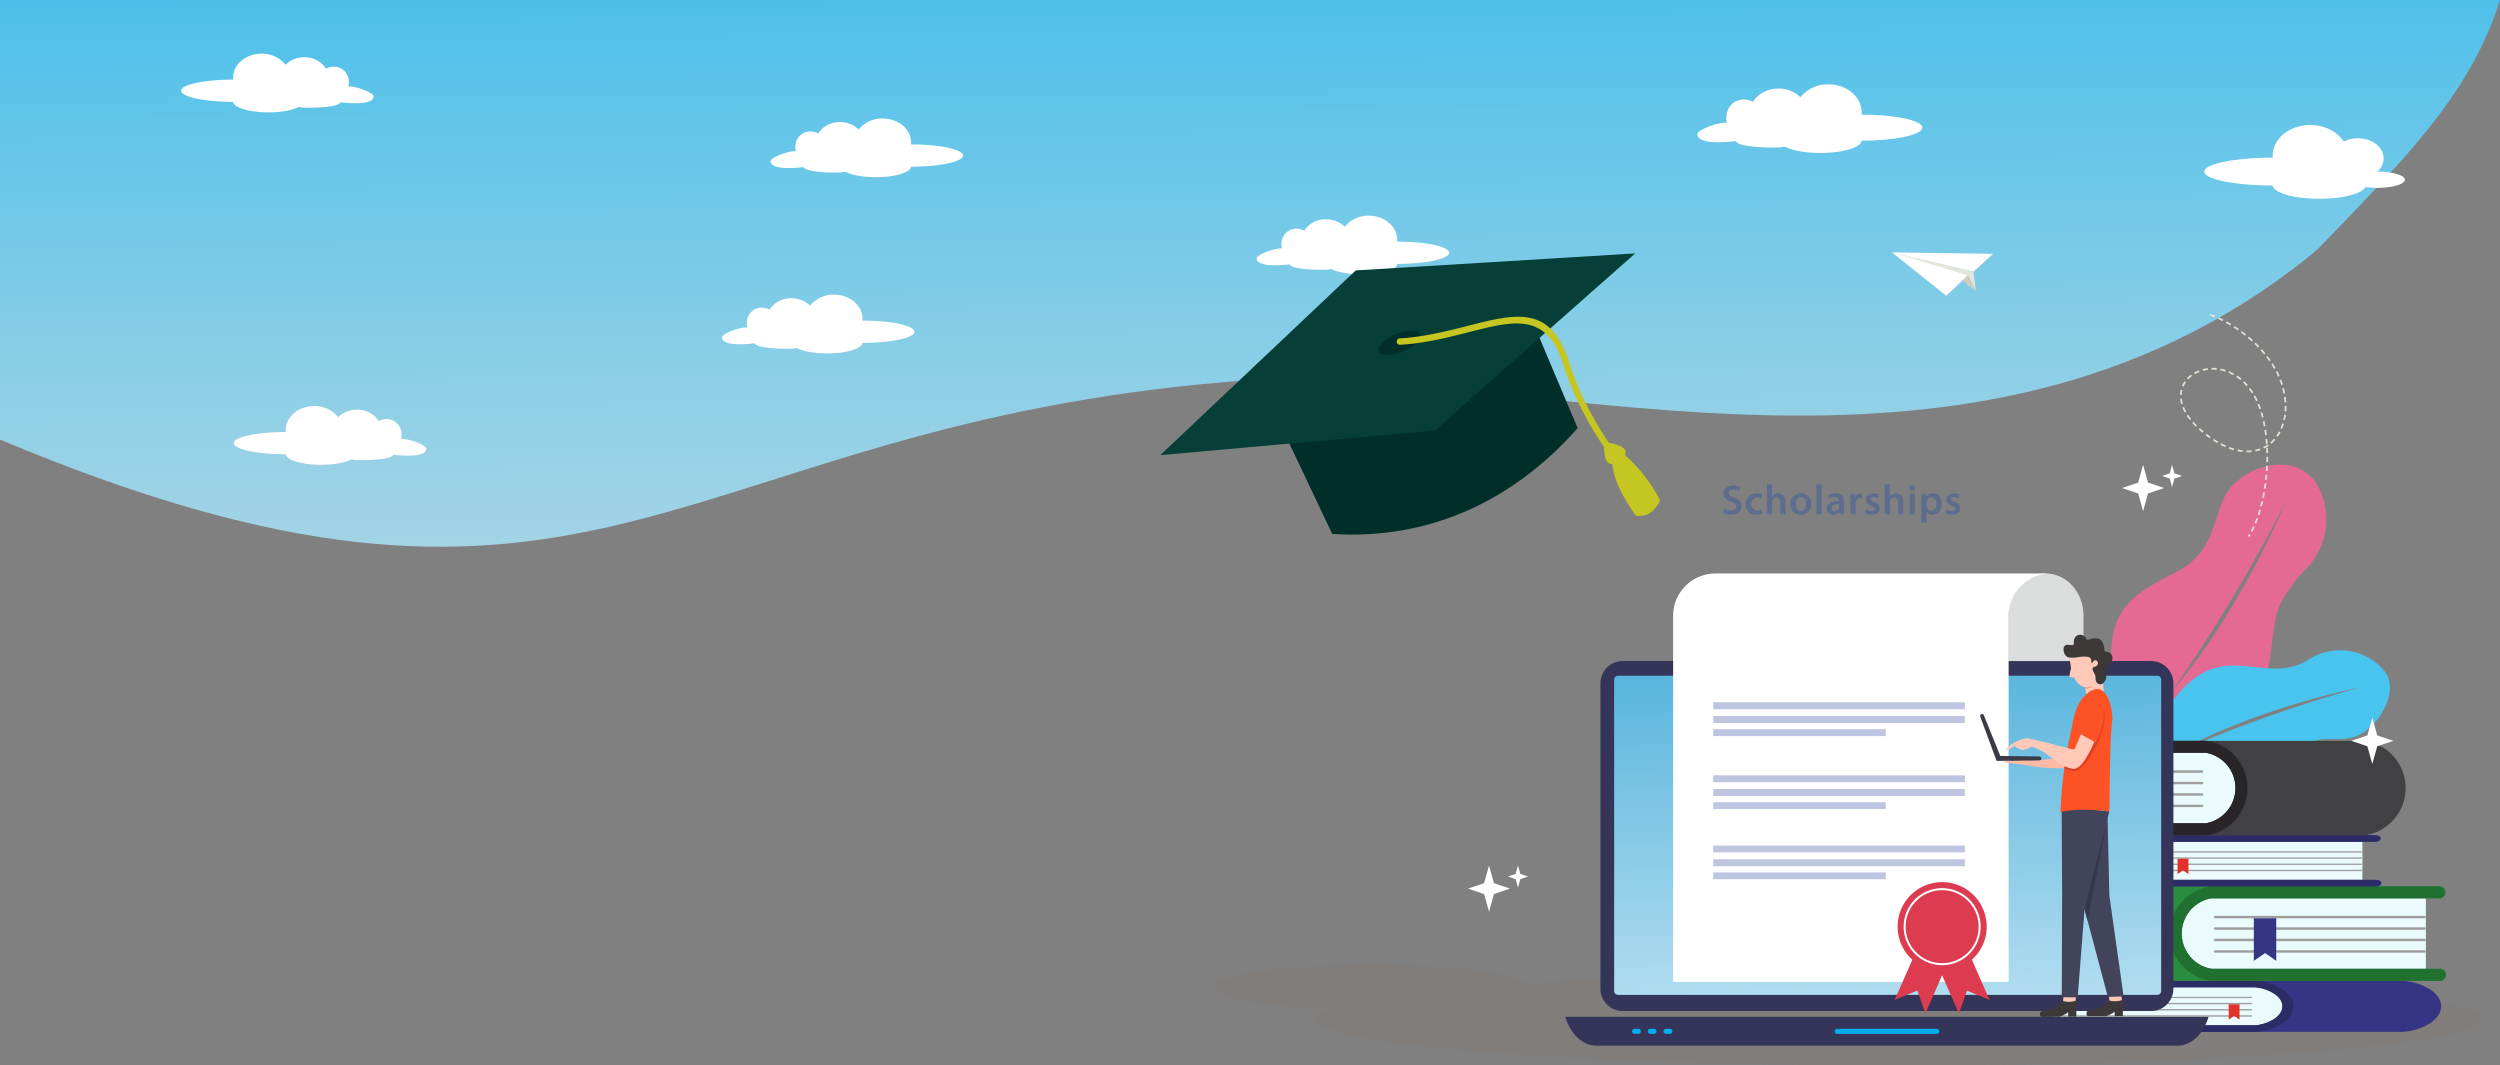 <svg xmlns="http://www.w3.org/2000/svg" xmlns:xlink="http://www.w3.org/1999/xlink" width="1234.327" height="525.986" viewBox="0 0 1234.327 525.986">
  <rect x="0" y="0" width="1234.327" height="525.986" fill="#808080" stroke="none"/>
  <defs>
    <linearGradient id="linear-gradient" x1="0.468" y1="-0.837" x2="0.52" y2="1.178" gradientUnits="objectBoundingBox">
      <stop offset="0.114" stop-color="#00aeef"/>
      <stop offset="0.211" stop-color="#1ab4ed"/>
      <stop offset="0.504" stop-color="#63c5e9"/>
      <stop offset="0.714" stop-color="#91d0e6"/>
      <stop offset="0.82" stop-color="#a3d4e5"/>
    </linearGradient>
    <linearGradient id="linear-gradient-2" x1="-7.444" y1="15.411" x2="-6.656" y2="16.856" gradientUnits="objectBoundingBox">
      <stop offset="0.011" stop-color="#e56a93"/>
      <stop offset="0.376" stop-color="#b86c9c"/>
      <stop offset="1" stop-color="#1c75bc"/>
    </linearGradient>
    <linearGradient id="linear-gradient-3" x1="-5.511" y1="31.663" x2="-5.84" y2="33.062" gradientUnits="objectBoundingBox">
      <stop offset="0.011" stop-color="#48c4ef"/>
      <stop offset="1" stop-color="#27aae1"/>
    </linearGradient>
    <linearGradient id="linear-gradient-4" x1="0.482" y1="-0.142" x2="0.557" y2="2.487" gradientUnits="objectBoundingBox">
      <stop offset="0" stop-color="#4db0db"/>
      <stop offset="0.171" stop-color="#76c2e3"/>
      <stop offset="0.502" stop-color="#bfe3f2"/>
      <stop offset="0.739" stop-color="#edf7fb"/>
      <stop offset="0.858" stop-color="#fff"/>
      <stop offset="0.929" stop-color="#fff"/>
    </linearGradient>
  </defs>
  <g id="Group_2920" data-name="Group 2920" transform="translate(-252.271 -666.23)">
    <path id="Path_5168" data-name="Path 5168" d="M2371.565,1233.452c-267.518,22.319-308.49,144.467-579.4,39.278-8.578-3.331-17.48-6.929-26.633-10.77V1044.918H2999.856c-14.812,47.856-50.651,81.97-89.623,122.663-3.952,3.426-7.976,6.641-12.019,9.724-170.591,129.479-384.9,44.331-526.649,56.147Z" transform="translate(-1513.258 -378.688)" fill-rule="evenodd" fill="url(#linear-gradient)"/>
    <g id="Group_2889" data-name="Group 2889" transform="translate(1283.75 895.643)">
      <path id="Path_5169" data-name="Path 5169" d="M2776.172,1379.908c1.938-5.924,9.174-15.48,13.627-20.012a34.582,34.582,0,0,0,7.294-38.526c-9.52-22.276-40.164-12.458-47.353,2.976-6.075,12.681-5.7,27.441-23.155,36.64-23.4,12.1-34.913,18.4-32.578,50.928a79.036,79.036,0,0,0,2.512,14.359,66.532,66.532,0,0,0,4.472,11.373,13.231,13.231,0,0,0,1.354,2.157c-2.271,3.525-4.64,6.965-7.176,10.418-3.808,5.1-7.979,10.04-12.244,14.736l4.5,4.106a175.655,175.655,0,0,0,12.56-15.272,109.184,109.184,0,0,0,7.256-10.511c1.6.587,3.361,1.159,5.21,1.642,14.745,3.341,36.107-5.685,46.962-15.315,16.153-14.559,11.509-32.407,16.756-49.7Zm4.115-53.789c-13.96,31.88-33.178,66.615-56.582,94.282a821.252,821.252,0,0,0,56.582-94.282Z" transform="translate(-2682.925 -1308.325)" fill-rule="evenodd" fill="url(#linear-gradient-2)"/>
      <path id="Path_5170" data-name="Path 5170" d="M2779.179,1428.155a27.966,27.966,0,0,0,13.016-4.5,28.607,28.607,0,0,1,32.237,1.142,27.472,27.472,0,0,1,5.551,5.506c7.207,10.849-5.547,29.679-16.715,32.065-11.248,2.475-17.42-3.252-27.842,9.028-14.107,16.675-21.353,24.762-46.94,16.955a74.236,74.236,0,0,1-11.121-4.707,48.517,48.517,0,0,1-8.251-5.765l-.273-.239c-4.259,2.271-8.6,4.634-12.582,7.146-5.486,3.3-10.775,6.944-15.884,10.741l-3.7-4.856c5.269-3.981,10.731-7.631,16.382-11.116,4.15-2.528,8.4-4.97,12.748-7.162a44.292,44.292,0,0,1-.41-4.9c-.055-12.533,11.194-27.978,20.847-34.931,14.609-10.4,28.052-3.332,42.933-4.414Zm38.57,9.287c-30,6.49-63.364,17.008-91.218,32.351a705.409,705.409,0,0,1,91.218-32.351Z" transform="translate(-2683.577 -1327.595)" fill-rule="evenodd" fill="url(#linear-gradient-3)"/>
    </g>
    <path id="Path_5171" data-name="Path 5171" d="M2491.994,1202.6c-2.005.257-.938.428-6.49.428-5.593,0-16.566-.555-17.758-3.16-2.734.384-18.96,2.179-18.96-3.455,0-1.794,8.88-5.676,14.6-5.719-1.876-7.813,5.382-14,12.895-10.245,2.35-3.883,7.086-6.527,12.6-6.527a15.324,15.324,0,0,1,10.805,4.267,17.248,17.248,0,0,1,13.788-6.358c9.1,0,16.44,6.185,16.44,13.914a8.938,8.938,0,0,1-.044,1.067h.044c16.567,0,29.975,2.856,29.975,6.4s-13.409,6.443-29.975,6.443h0c-.3,3.327-9.307,6.062-20.365,6.062-7.473,0-14.009-1.242-17.554-3.117Z" transform="translate(-1358.494 -463.969)" fill="#fff" fill-rule="evenodd"/>
    <path id="Path_5172" data-name="Path 5172" d="M2222.416,1276.654c-1.716.22-.8.366-5.553.366-4.784,0-14.172-.475-15.194-2.7-2.339.329-16.221,1.863-16.221-2.956,0-1.534,7.6-4.858,12.492-4.892-1.605-6.685,4.6-11.979,11.032-8.765a12.471,12.471,0,0,1,10.779-5.587,13.117,13.117,0,0,1,9.245,3.652,14.749,14.749,0,0,1,11.8-5.44c7.785,0,14.064,5.293,14.064,11.9a8.02,8.02,0,0,1-.036.913h.036c14.174,0,25.645,2.444,25.645,5.477s-11.471,5.512-25.645,5.512h0c-.255,2.847-7.962,5.186-17.424,5.186-6.4,0-11.983-1.054-15.016-2.666Z" transform="translate(-1312.742 -477.605)" fill="#fff" fill-rule="evenodd"/>
    <path id="Path_5299" data-name="Path 5299" d="M2222.416,1276.654c-1.716.22-.8.366-5.553.366-4.784,0-14.172-.475-15.194-2.7-2.339.329-16.221,1.863-16.221-2.956,0-1.534,7.6-4.858,12.492-4.892-1.605-6.685,4.6-11.979,11.032-8.765a12.471,12.471,0,0,1,10.779-5.587,13.117,13.117,0,0,1,9.245,3.652,14.749,14.749,0,0,1,11.8-5.44c7.785,0,14.064,5.293,14.064,11.9a8.02,8.02,0,0,1-.036.913h.036c14.174,0,25.645,2.444,25.645,5.477s-11.471,5.512-25.645,5.512h0c-.255,2.847-7.962,5.186-17.424,5.186-6.4,0-11.983-1.054-15.016-2.666Z" transform="translate(-1552.742 -525.605)" fill="#fff" fill-rule="evenodd"/>
    <path id="Path_5302" data-name="Path 5302" d="M2243.532,1276.654c1.716.22.8.366,5.553.366,4.784,0,14.172-.475,15.194-2.7,2.339.329,16.221,1.863,16.221-2.956,0-1.534-7.6-4.858-12.492-4.892,1.605-6.684-4.6-11.978-11.032-8.765a12.471,12.471,0,0,0-10.779-5.587,13.118,13.118,0,0,0-9.245,3.652,14.749,14.749,0,0,0-11.8-5.44c-7.785,0-14.064,5.293-14.064,11.9a8.02,8.02,0,0,0,.036.913h-.036c-14.174,0-25.645,2.444-25.645,5.477s11.471,5.512,25.645,5.512h0c.255,2.847,7.962,5.186,17.424,5.186,6.4,0,11.983-1.054,15.016-2.666Z" transform="translate(-1843.742 -557.605)" fill="#fff" fill-rule="evenodd"/>
    <path id="Path_5300" data-name="Path 5300" d="M2222.416,1276.654c-1.716.22-.8.366-5.553.366-4.784,0-14.172-.475-15.194-2.7-2.339.329-16.221,1.863-16.221-2.956,0-1.534,7.6-4.858,12.492-4.892-1.605-6.685,4.6-11.979,11.032-8.765a12.471,12.471,0,0,1,10.779-5.587,13.117,13.117,0,0,1,9.245,3.652,14.749,14.749,0,0,1,11.8-5.44c7.785,0,14.064,5.293,14.064,11.9a8.02,8.02,0,0,1-.036.913h.036c14.174,0,25.645,2.444,25.645,5.477s-11.471,5.512-25.645,5.512h0c-.255,2.847-7.962,5.186-17.424,5.186-6.4,0-11.983-1.054-15.016-2.666Z" transform="translate(-1576.742 -438.605)" fill="#fff" fill-rule="evenodd"/>
    <path id="Path_5301" data-name="Path 5301" d="M2243.532,1276.654c1.716.22.8.366,5.553.366,4.784,0,14.172-.475,15.194-2.7,2.339.329,16.221,1.863,16.221-2.956,0-1.534-7.6-4.858-12.492-4.892,1.605-6.684-4.6-11.978-11.032-8.765a12.471,12.471,0,0,0-10.779-5.587,13.118,13.118,0,0,0-9.245,3.652,14.749,14.749,0,0,0-11.8-5.44c-7.785,0-14.064,5.293-14.064,11.9a8.02,8.02,0,0,0,.036.913h-.036c-14.174,0-25.645,2.444-25.645,5.477s11.471,5.512,25.645,5.512h0c.255,2.847,7.962,5.186,17.424,5.186,6.4,0,11.983-1.054,15.016-2.666Z" transform="translate(-1817.742 -383.605)" fill="#fff" fill-rule="evenodd"/>
    <path id="Path_5173" data-name="Path 5173" d="M2785.526,1212.271c-18.654,0-33.832,3.071-33.832,6.9,0,3.767,15.177,6.842,33.832,6.842h0c.369,3.649,10.485,6.547,22.92,6.547,11.584,0,21.155-2.492,22.741-5.738a45.824,45.824,0,0,0,5.851.349c7.559,0,13.716-1.8,13.716-4s-6.1-4-13.6-4a8.775,8.775,0,0,0,3.11-6.549c0-5.508-5.669-9.914-12.679-9.914a15.141,15.141,0,0,0-7.01,1.624c-3.11-4.811-9.33-8.176-16.521-8.176-10.239,0-18.531,6.724-18.531,14.958a7.309,7.309,0,0,0,.062,1.158Z" transform="translate(-1411.121 -468.195)" fill="#fff" fill-rule="evenodd"/>
    <path id="Path_5174" data-name="Path 5174" d="M2497.68,1611.32c-69.636,0-133.508,1.946-183.3,5.195-5.937-5.245-37.958-9.236-76.585-9.236-42.833,0-77.576,4.91-77.576,11,0,5.073,24.135,9.344,56.971,10.627-4.84,1.655-7.4,3.379-7.4,5.151,0,12.584,128.934,22.789,287.894,22.789,159.011,0,287.894-10.205,287.894-22.789S2656.685,1611.32,2497.68,1611.32Z" transform="translate(-1308.357 -464.625)" fill="#875a3f" fill-rule="evenodd" opacity="0.07"/>
    <path id="Path_5175" data-name="Path 5175" d="M2662.34,1620.6v18.833h112.332a26.465,26.465,0,0,0,10.989-3.22c2.791-1.689,4.5-3.862,4.5-6.2,0-2.372-1.708-4.548-4.5-6.2a26.472,26.472,0,0,0-10.989-3.22H2662.34Z" transform="translate(-1395.598 -466.938)" fill="#ebfafd" fill-rule="evenodd"/>
    <path id="Path_5176" data-name="Path 5176" d="M2727.009,1616.76h105.612a28.925,28.925,0,0,1,13.273,4.348c3.258,2.212,5.261,5.11,5.261,8.248,0,3.1-2,6-5.261,8.246a28.44,28.44,0,0,1-13.273,4.307l-.251.041H2653.814c-1.5,0-2.756-.725-2.756-1.609s1.251-1.569,2.756-1.569h105.36a21.288,21.288,0,0,0,9.668-3.22c2.455-1.689,3.958-3.862,3.958-6.2,0-2.372-1.5-4.548-3.958-6.2a21.291,21.291,0,0,0-9.668-3.22H2654.113c-1.5,0-2.707-.722-2.707-1.606s1.206-1.572,2.707-1.572h72.9Z" transform="translate(-1393.637 -466.27)" fill="#353584"/>
    <path id="Path_5177" data-name="Path 5177" d="M2654.118,1619.932c-1.5,0-2.707-.722-2.707-1.606s1.206-1.572,2.707-1.572h105.662a28.521,28.521,0,0,1,13.227,4.348c3.306,2.212,5.262,5.11,5.262,8.248,0,3.1-1.956,6-5.262,8.246a28.046,28.046,0,0,1-13.227,4.308l-.3.04h-105.66c-1.5,0-2.756-.725-2.756-1.609s1.251-1.569,2.756-1.569h105.359a21.281,21.281,0,0,0,9.668-3.22c2.456-1.689,3.958-3.862,3.958-6.2,0-2.372-1.5-4.548-3.958-6.2a21.289,21.289,0,0,0-9.668-3.22H2654.118Z" transform="translate(-1393.639 -466.27)" fill="#2b2b66"/>
    <path id="Path_5178" data-name="Path 5178" d="M2662.894,1635.43c-.3,0-.552.161-.552.322,0,.2.252.361.552.361h96.444c.3,0,.552-.158.552-.361,0-.16-.251-.322-.552-.322Zm0-9.13c-.3,0-.552.121-.552.322,0,.159.252.323.552.323h96.444c.3,0,.552-.163.552-.323,0-.2-.251-.322-.552-.322Zm0,3.016c-.3,0-.552.162-.552.362,0,.163.252.322.552.322h96.444c.3,0,.552-.159.552-.322,0-.2-.251-.362-.552-.362Zm0,3.065c-.3,0-.552.16-.552.361,0,.163.252.322.552.322h96.444c.3,0,.552-.158.552-.322,0-.2-.251-.361-.552-.361Z" transform="translate(-1395.598 -467.93)" fill="#9e9e9f"/>
    <path id="Path_5179" data-name="Path 5179" d="M2858.776,1567.43v34.845H2752.813a17.694,17.694,0,0,1,0-34.845h105.963Z" transform="translate(-1408.777 -457.699)" fill="#ebfafd" fill-rule="evenodd"/>
    <path id="Path_5180" data-name="Path 5180" d="M2769.6,1560.31H2656.637l-.283.04a23.578,23.578,0,0,0,0,46.554l.283.041h191.429a2.958,2.958,0,0,0,0-5.915H2735.14a17.694,17.694,0,0,1,0-34.845h112.607a2.938,2.938,0,0,0,0-5.876H2769.6Z" transform="translate(-1391.109 -456.463)" fill="#2a8c3f"/>
    <path id="Path_5181" data-name="Path 5181" d="M2864.175,1566.194a2.938,2.938,0,1,0,0-5.876H2751.209l-.283.041a23.57,23.57,0,0,0,0,46.554l.283.041H2864.5a2.958,2.958,0,0,0,0-5.915H2751.568a17.694,17.694,0,0,1,0-34.845h112.606Z" transform="translate(-1407.533 -456.465)" fill="#20702f"/>
    <path id="Path_5182" data-name="Path 5182" d="M2861.475,1594.92a.593.593,0,0,1,.605.6.62.62,0,0,1-.605.6H2758.091a.629.629,0,0,1-.645-.6.6.6,0,0,1,.645-.6Zm0-16.98a.622.622,0,0,1,.605.606.594.594,0,0,1-.605.6H2758.091a.6.6,0,0,1-.645-.6.63.63,0,0,1,.645-.606Zm0,5.676a.593.593,0,0,1,.605.6.619.619,0,0,1-.605.6H2758.091a.628.628,0,0,1-.645-.6.6.6,0,0,1,.645-.6Zm0,5.635a.619.619,0,0,1,.605.6.6.6,0,0,1-.605.6H2758.091a.605.605,0,0,1-.645-.6.628.628,0,0,1,.645-.6Z" transform="translate(-1412.121 -459.527)" fill="#9e9e9f"/>
    <path id="Path_5183" data-name="Path 5183" d="M2781.32,1579.4h11.072v21l-5.479-3.817-5.593,3.817Z" transform="translate(-1416.27 -459.779)" fill="#353584"/>
    <path id="Path_5184" data-name="Path 5184" d="M2766.31,1630.78h5.354v7.568l-2.652-1.851-2.7,1.851Z" transform="translate(-1413.66 -468.707)" fill="#e2302b"/>
    <path id="Path_5185" data-name="Path 5185" d="M2819.333,1533.65v18.833H2707a26.43,26.43,0,0,1-10.988-3.22c-2.791-1.689-4.5-3.861-4.5-6.2,0-2.372,1.709-4.548,4.5-6.2a26.456,26.456,0,0,1,10.988-3.221h112.331Z" transform="translate(-1400.666 -451.832)" fill="#ebfafd" fill-rule="evenodd"/>
    <path id="Path_5186" data-name="Path 5186" d="M2739.465,1529.81H2633.853a28.923,28.923,0,0,0-13.274,4.348c-3.258,2.211-5.261,5.111-5.261,8.248,0,3.1,2,6,5.261,8.248a28.444,28.444,0,0,0,13.274,4.306l.251.042h178.558c1.5,0,2.756-.725,2.756-1.611s-1.253-1.568-2.756-1.568H2707.3a21.262,21.262,0,0,1-9.668-3.22c-2.454-1.689-3.958-3.861-3.958-6.2,0-2.372,1.5-4.548,3.958-6.2a21.28,21.28,0,0,1,9.668-3.221h105.062c1.5,0,2.707-.723,2.707-1.608s-1.2-1.571-2.707-1.571h-72.9Z" transform="translate(-1387.428 -451.164)" fill="#353584"/>
    <path id="Path_5187" data-name="Path 5187" d="M2827.684,1532.982c1.5,0,2.707-.723,2.707-1.608s-1.2-1.571-2.707-1.571H2722.023a28.519,28.519,0,0,0-13.226,4.348c-3.308,2.211-5.263,5.111-5.263,8.248,0,3.1,1.955,6,5.263,8.248a28.046,28.046,0,0,0,13.226,4.306l.3.042h105.662c1.5,0,2.756-.725,2.756-1.611s-1.253-1.568-2.756-1.568H2722.625a21.259,21.259,0,0,1-9.667-3.22c-2.455-1.689-3.958-3.861-3.958-6.2,0-2.372,1.5-4.548,3.958-6.2a21.276,21.276,0,0,1,9.667-3.221h105.059Z" transform="translate(-1402.754 -451.164)" fill="#2b2b66"/>
    <path id="Path_5188" data-name="Path 5188" d="M2728.7,1548.488c-.3,0-.552.16-.552.323,0,.2.251.361.552.361h96.443c.3,0,.552-.157.552-.361,0-.161-.253-.323-.552-.323Zm0-9.138c-.3,0-.552.121-.552.322,0,.16.251.323.552.323h96.443c.3,0,.552-.162.552-.323,0-.2-.253-.322-.552-.322Zm0,3.016c-.3,0-.552.162-.552.363,0,.16.251.32.552.32h96.443c.3,0,.552-.159.552-.32,0-.2-.253-.363-.552-.363Zm0,3.057c-.3,0-.552.161-.552.36,0,.163.251.324.552.324h96.443c.3,0,.552-.16.552-.324,0-.2-.253-.36-.552-.36Z" transform="translate(-1407.031 -452.82)" fill="#9e9e9f"/>
    <path id="Path_5189" data-name="Path 5189" d="M2624.43,1480.47v34.844h105.963a17.694,17.694,0,0,0,0-34.844H2624.43Z" transform="translate(-1389.012 -442.592)" fill="#ebfafd" fill-rule="evenodd"/>
    <path id="Path_5190" data-name="Path 5190" d="M2693.842,1473.36h112.968l.281.041a23.578,23.578,0,0,1,0,46.556l-.281.04H2615.379a2.958,2.958,0,0,1,0-5.915h112.926a17.694,17.694,0,0,0,0-34.844H2615.7a2.938,2.938,0,1,1,0-5.876h78.143Z" transform="translate(-1386.928 -441.355)" fill="#414042"/>
    <path id="Path_5191" data-name="Path 5191" d="M2615.7,1479.234a2.938,2.938,0,1,1,0-5.877h112.965l.284.041a23.57,23.57,0,0,1,0,46.555l-.284.041H2615.381a2.958,2.958,0,0,1,0-5.915h112.927a17.694,17.694,0,0,0,0-34.844H2615.7Z" transform="translate(-1386.928 -441.355)" fill="#272528"/>
    <path id="Path_5192" data-name="Path 5192" d="M2728.463,1507.97a.6.6,0,0,1,.644.6.629.629,0,0,1-.644.6H2625.079a.62.62,0,0,1-.605-.6.6.6,0,0,1,.605-.6Zm0-16.98a.63.63,0,0,1,.644.605.6.6,0,0,1-.644.6H2625.079a.592.592,0,0,1-.605-.6.621.621,0,0,1,.605-.605Zm0,5.676a.6.6,0,0,1,.644.6.627.627,0,0,1-.644.6H2625.079a.618.618,0,0,1-.605-.6.594.594,0,0,1,.605-.6Zm0,5.635a.627.627,0,0,1,.644.6.605.605,0,0,1-.644.606H2625.079a.6.6,0,0,1-.605-.606.618.618,0,0,1,.605-.6Z" transform="translate(-1389.02 -444.418)" fill="#9e9e9f"/>
    <path id="Path_5193" data-name="Path 5193" d="M2724.9,1492.45H2713.83v21.012l5.479-3.825,5.593,3.825Z" transform="translate(-1404.543 -444.672)" fill="#353584"/>
    <path id="Path_5194" data-name="Path 5194" d="M2741.114,1543.83h-5.354v7.568l2.661-1.851,2.693,1.851Z" transform="translate(-1408.354 -453.6)" fill="#e2302b"/>
    <path id="Path_5249" data-name="Path 5249" d="M2662.835,1425.67H2401.829a11,11,0,0,0-7.74,3.254,11.175,11.175,0,0,0-3.206,7.835v150.668a10.979,10.979,0,0,0,3.206,7.787,10.8,10.8,0,0,0,7.74,3.254h261.006a10.8,10.8,0,0,0,7.74-3.254,10.986,10.986,0,0,0,3.205-7.787V1436.759a11.182,11.182,0,0,0-3.205-7.835,11,11,0,0,0-7.74-3.254Zm-261.007,9.163h261.006a2.029,2.029,0,0,1,1.921,1.92v150.668a1.947,1.947,0,0,1-.592,1.329,1.821,1.821,0,0,1-1.329.542H2401.828a1.818,1.818,0,0,1-1.33-.542,1.949,1.949,0,0,1-.593-1.329V1436.753a2.031,2.031,0,0,1,1.923-1.92Z" transform="translate(-1348.434 -433.07)" fill="#353559"/>
    <path id="Path_5250" data-name="Path 5250" d="M2667.293,1592.018H2401.014a1.978,1.978,0,0,1-1.382-.591,1.939,1.939,0,0,1-.541-1.381V1436.375a1.906,1.906,0,0,1,.541-1.331,1.789,1.789,0,0,1,1.382-.593h266.279a1.759,1.759,0,0,1,1.332.593,1.908,1.908,0,0,1,.542,1.331v153.671a1.935,1.935,0,0,1-1.873,1.971Z" transform="translate(-1349.859 -434.596)" fill-rule="evenodd" fill="url(#linear-gradient-4)"/>
    <path id="Path_5251" data-name="Path 5251" d="M2369.88,1638.26c2.466,8.33,8.432,14.244,15.336,14.244h286.943c6.9,0,12.868-5.914,15.333-14.244H2369.88Z" transform="translate(-1344.785 -470.006)" fill="#353559" fill-rule="evenodd"/>
    <path id="Path_5252" data-name="Path 5252" d="M2412.9,1645.42h-1.875a1.272,1.272,0,0,0-1.281,1.282h0a1.262,1.262,0,0,0,1.281,1.231h1.875a1.219,1.219,0,0,0,1.231-1.231h0a1.226,1.226,0,0,0-1.231-1.282Zm15.534,0h-1.873a1.234,1.234,0,0,0-1.234,1.282h0a1.221,1.221,0,0,0,1.234,1.231h1.873a1.262,1.262,0,0,0,1.283-1.231h0a1.269,1.269,0,0,0-1.283-1.282Zm-7.792,0h-1.874a1.233,1.233,0,0,0-1.233,1.282h0a1.221,1.221,0,0,0,1.233,1.231h1.874a1.22,1.22,0,0,0,1.233-1.231h0a1.223,1.223,0,0,0-1.233-1.282Z" transform="translate(-1351.711 -471.25)" fill="#00aeef" fill-rule="evenodd"/>
    <path id="Path_5253" data-name="Path 5253" d="M2532.071,1647.931a1.22,1.22,0,0,1-1.232-1.231,1.232,1.232,0,0,1,1.232-1.282h49.165a1.232,1.232,0,0,1,1.231,1.282,1.219,1.219,0,0,1-1.231,1.231Z" transform="translate(-1372.75 -471.25)" fill="#00aeef" fill-rule="evenodd"/>
    <path id="Path_5254" data-name="Path 5254" d="M2653.162,1373.36h0c10.257,0,18.591,9.363,18.591,20.846v22.377h-37.132v-22.377c0-11.484,8.336-20.846,18.541-20.846Z" transform="translate(-1390.781 -423.982)" fill="#dbdcdc" fill-rule="evenodd"/>
    <path id="Path_5255" data-name="Path 5255" d="M2455.194,1373.36h165.635a20.89,20.89,0,0,0-20.857,20.846v180.83H2434.334V1394.207a20.887,20.887,0,0,1,20.86-20.846Z" transform="translate(-1355.984 -423.982)" fill="#fff" fill-rule="evenodd"/>
    <g id="Group_2902" data-name="Group 2902" transform="translate(1186.35 790.835)">
      <path id="Path_5256" data-name="Path 5256" d="M2723.938,1284.222l-24.738-5.776,22.036,7.527-10.725,10.114-26.862-21.417,49.972.711Z" transform="translate(-2683.65 -1274.67)" fill="#fff" fill-rule="evenodd"/>
      <path id="Path_5257" data-name="Path 5257" d="M2683.65,1274.67l40.288,9.552,1.157,9.527-3.858-7.775Z" transform="translate(-2683.65 -1274.67)" fill="#e4e5da" fill-rule="evenodd"/>
      <path id="Path_5258" data-name="Path 5258" d="M2725.69,1291.019l2.851-2.669,3.858,7.775Z" transform="translate(-2690.954 -1277.047)" fill="#cdcebe" fill-rule="evenodd"/>
    </g>
    <path id="Path_5259" data-name="Path 5259" d="M2754.546,1309.9l-.189-.077-.156-.083-.188-.078-.184-.044-.157-.083-.189-.078-.189-.079-.15-.049-.189-.075-.19-.078-.148-.048-.189-.078-.192-.078-.292.834.187.079.153.047.189.078.19.078.149.049.191.078.154.083.183.044.19.078.158.084.188.075.151.05.189.077.156.084Zm16.922,109.149.117-.163.11-.2.12-.163.109-.2.082-.155-.746-.456-.083.157-.116.159-.11.2-.118.161-.111.2-.117.16Zm1.43-2.446.109-.2.112-.2.106-.231.111-.2.111-.2.07-.224.11-.2.111-.2.106-.229.112-.2.07-.224.057-.083-.8-.376-.025.078-.1.231-.113.2-.077.19-.1.232-.111.2-.111.2-.076.191-.107.232-.108.195-.113.2-.076.191-.034.005Zm1.917-4.032.071-.224.1-.233.107-.231.071-.225.105-.232.07-.226.107-.232.069-.224.106-.232.065-.261.083-.155-.829-.3-.046.152-.108.232-.069.225-.106.233-.071.225-.105.232-.071.227-.1.23-.072.226-.1.232-.076.191-.028.041Zm1.57-4.222.065-.259.105-.234.063-.261.075-.224.065-.262.1-.267.073-.226.064-.261.066-.259.071-.227-.818-.227-.078.19-.064.261-.066.259-.1.231-.066.261-.071.227-.064.259-.106.232-.064.261-.07.226-.06.082Zm1.272-4.321.063-.261.066-.263.065-.259.065-.26.067-.263.064-.261.065-.261.063-.261.066-.261.018-.109-.845-.188-.024.074-.066.26-.063.261-.067.262-.059.3-.07.227-.066.26-.064.261-.065.261-.067.261-.045.149Zm1-4.247.065-.26.061-.3.027-.255.062-.3.065-.261.059-.3.032-.256.065-.261.059-.295-.012-.069-.842-.154-.023.074-.065.261-.025.292-.065.26-.064.263-.026.289-.064.261-.064.262-.061.3-.031.258-.023.074Zm.827-4.429.025-.291.066-.263.025-.291.024-.289.065-.261.024-.292.06-.3.023-.29.032-.256-.871-.113-.029.256-.023.292-.067.26-.024.291-.027.289-.065.263-.025.291-.059.3-.031.256-.013.146Zm.595-4.536.026-.292.023-.292.062-.3.024-.29.027-.293.022-.289.026-.291.026-.292-.012-.07-.866-.079.012.069-.025.293-.024.291-.026.29-.025.292-.061.3-.029.255-.025.292-.024.291-.027.292Zm.38-4.33.02-.325.025-.291.025-.292.025-.291-.01-.286.026-.292.025-.289.023-.292-.023-.139-.858-.044-.013.146-.023.291.01.286-.025.289-.026.292-.023.289.007.286-.024.293-.023.292-.009.181Zm.24-4.371-.009-.288.022-.289-.014-.322-.01-.285.025-.292-.009-.285.023-.29-.008-.286v-.217l-.888,0,0,.217.012.283.009.288-.024.289.006.286-.023.292.01.284.009.286-.023.289-.018.113Zm-.025-4.379.027-.289-.011-.286-.01-.286-.01-.284-.009-.288-.009-.284-.013-.286-.007-.285-.01-.285-.012-.071-.883.032.011.069.01.287.008.283.012.288.009.287.01.283.009.286.009.286.01.284.009.287h0Zm-.189-4.586-.012-.285-.007-.285-.045-.282-.01-.284-.009-.286-.044-.278-.01-.287-.043-.279v-.217l-.878.068.007.249.045.28.008.288.044.278.006.25.009.286.045.281.009.284.01.286.028.174Zm-.422-4.487-.009-.287-.045-.277-.039-.246-.044-.279-.044-.28-.045-.28-.009-.284-.039-.245-.04-.245-.866.137.034.208.044.28.01.287.044.279.04.246.043.279.044.281.044.278,0,.252.04.245Zm-.653-4.346-.044-.278-.039-.246-.079-.274-.043-.279-.04-.244-.079-.275-.039-.245-.044-.28-.074-.238-.012-.07-.86.173.012.069.079.275.038.244.044.281.073.239.044.282.039.245.073.237.046.279.043.281.026.174Zm-.942-4.4-.081-.275-.072-.239-.074-.239-.074-.24-.044-.28-.071-.24-.076-.238-.072-.238-.073-.24-.06-.134-.809.271.018.1.072.24.075.24.073.24.073.24.074.24.043.28.074.239.073.239.074.239.039.245Zm-1.255-4.14-.074-.241-.109-.234-.074-.238-.072-.241-.11-.231-.068-.2-.107-.233-.073-.239-.1-.2-.072-.238-.057-.135-.833.347.058.134.1.2.071.24.1.2.073.239.107.234.067.2.075.24.108.234.068.205.074.238.052.1Zm-1.686-4.148-.207-.4-.164-.369-.2-.362-.2-.362-.166-.368-.2-.364-.052-.1-.782.444.05.1.2.328.2.362.165.369.2.36.164.369.2.363.052.1Zm-2.149-3.925-.227-.321-.193-.327-.227-.322-.224-.29-.228-.322-.189-.293-.215-.25-.7.539.175.223.224.286.229.324.188.294.227.321.189.293.228.323.051.1Zm-2.668-3.586-.257-.282-.218-.252-.253-.247-.223-.289-.252-.246-.246-.212-.254-.247-.09-.129-.605.668.087.094.245.213.253.247.217.253.218.252.253.249.218.251.216.254.083.058Zm-3.189-3.123-.246-.212-.245-.212-.283-.207-.247-.212-.277-.17-.24-.178-.282-.208-.241-.175-.034.006-.489.719.039.031.242.177.24.179.276.171.241.177.242.177.247.212.241.177.247.213.081.056Zm-3.66-2.537-.271-.138-.276-.171-.271-.136-.269-.136-.266-.1-.27-.135-.269-.137-.263-.1-.231-.108-.328.841.225.073.227.107.273.137.262.1.271.137.269.137.237.142.269.138.271.135.033,0Zm-4.09-1.793-.259-.066-.3-.095-.257-.066-.3-.1-.258-.066-.293-.062-.259-.066-.261-.067-.292-.06-.105.017-.15.846.11.017.259.068.254.031.258.066.26.066.258.068.26.066.3.1.258.068.266.1.034,0Zm-4.4-.917-.254-.032-.288-.026-.248,0-.29-.026-.249,0-.29-.025-.247.005-.284.005-.247,0-.249,0,.033.892.209-.034.246,0,.255.032.283-.01.248,0,.254.031.25,0,.287.026.254.031.249,0,.041.029Zm-4.5.066-.281.011-.242.038-.245.04-.275.043-.238.071-.242.039-.277.044-.239.074-.239.039-.238.075-.035.006.243.855h0l.235-.074.242-.039.239-.071.241-.039.244-.039.236-.073.243-.039.245-.039.242-.038.249,0,.1-.016Zm-4.444,1.1-.2.067-.231.111-.229.106-.239.073-.23.112-.2.1-.229.108-.2.1-.227.141-.195.1-.1.051.437.755.065-.046.195-.1.231-.11.2-.1.2-.1.2-.1.233-.109.2-.066.232-.109.2-.066.231-.109.133-.057Zm-3.793,2.066-.192.137-.189.137-.19.139-.186.172-.156.131-.187.175-.191.137-.152.168-.187.175-.15.166-.152.167-.092.085.629.618.093-.086.152-.167.152-.167.156-.135.149-.165.157-.132.188-.173.155-.13.156-.134.19-.138.191-.136.156-.134.036-.007Zm-3.239,3.305-.146.2-.113.2-.146.2-.11.2-.111.2-.11.2-.112.2-.112.2-.105.232-.078.189-.1.231-.032.04.834.334-.005-.034.112-.2.075-.191.113-.2.077-.193.11-.195.111-.2.083-.156.108-.2.114-.2.114-.164.148-.2.058-.082Zm-1.884,4.239-.072.225-.031.256-.038.222-.029.257-.036.221-.031.256-.036.221-.03.255,0,.25-.031.257.011.069.857.046.025-.077,0-.251v-.217l.036-.22.031-.257v-.214l.035-.222.039-.221.036-.221.071-.225.036-.221.043-.186Zm-.265,4.453.044.282.039.243.043.281.039.244.045.282.079.272.04.246.079.273.08.276.027.175.844-.278-.021-.141-.072-.238-.075-.238-.044-.281-.075-.239-.037-.246-.045-.279-.038-.245-.039-.244-.04-.245-.017-.107Zm1.156,4.33.119.3.113.27.114.269.154.3.115.268.153.3.154.3.149.263.05.1.753-.406-.052-.1-.113-.268-.155-.3-.147-.263-.113-.27-.148-.264-.114-.268-.121-.3-.107-.233-.018-.105Zm2.124,4.04.189.293.188.292.223.288.224.288.222.287.229.322.222.288h0l.7-.54h0l-.222-.287-.224-.288-.224-.288-.224-.288-.187-.293-.188-.293-.188-.292-.086-.1Zm2.76,3.545.263.317.3.313.258.279.3.313.3.311.3.31.034-.005.574-.627h0l-.3-.311-.292-.275-.262-.318-.293-.277-.264-.317-.258-.283-.126-.122Zm3.338,3.338.331.307.372.334.369.3.366.3.251.247.566-.7-.286-.241-.369-.3-.332-.3-.332-.307-.362-.265-.3-.311Zm3.264,2.71.321.235.286.242.324.234.321.239.315.2.323.235.08.058.49-.723-.081-.058-.317-.2-.287-.242-.32-.237-.316-.2-.288-.242-.323-.236-.164-.154Zm3.727,2.644.316.2.311.166.28.207.311.166.315.2.276.169.156.084.449-.752-.155-.084-.276-.169-.316-.2-.311-.168-.281-.206-.312-.164-.281-.207-.31-.168Zm3.6,2.115.307.13.31.167.269.135.305.131.271.136.3.131.3.131.269.135.335-.8-.271-.137-.263-.1-.3-.132-.272-.137-.27-.135-.31-.166-.272-.137-.31-.166-.075-.023Zm4.049,1.8.3.132.264.1.3.1.266.1.294.061.263.1.3.1.26.064.224.073.221-.859-.186-.043-.3-.1-.26-.066-.265-.1-.266-.1-.258-.066-.3-.095-.266-.1-.264-.1-.074-.023Zm4.429,1.305.259.065.255.033.257.066.29.026.26.067.252.031.254.031.255.035.254.029.074.022.1-.912-.07.013-.254-.034-.252-.031-.255-.032-.254-.031-.252-.032-.26-.066-.219-.037-.259-.068-.289-.026-.189-.077Zm4.379.529h.248l.248-.006.25,0,.248,0,.213,0,.247,0,.245-.039.247,0,.243-.037h.214l.1-.017-.1-.879-.068.01-.25.005-.208.033-.25,0-.207.034-.248,0-.214,0-.248.005-.213,0-.25,0-.248.006-.177-.011Zm4.478-.421.243-.039.2-.066.243-.038.2-.068.235-.074.208-.034.2-.068.235-.073.2-.068.2-.066.2-.069-.277-.85-.2.068-.2.067-.2.068-.2.067-.2.068-.2.068-.207.032-.237.073-.208.033-.2.069-.208.031-.207.033Zm4.214-1.454.2-.105.2-.1.2-.1.2-.1.2-.1.163-.095.191-.139.2-.1.192-.137.162-.1.192-.137.1-.052-.505-.743-.093.086-.163.1-.2.1-.156.13-.162.1-.2.1-.163.1-.2.1-.157.131-.2.069-.2.1-.162.1-.159.1Zm3.636-2.4.156-.132.151-.166.156-.132.15-.166.192-.139.15-.167.157-.132.151-.166.118-.163.15-.168.157-.131.15-.167.03-.038-.665-.613-.029.04-.118.161-.15.168-.157.132-.116.163-.15.167-.158.13-.157.134-.15.166-.158.133-.121.127-.156.132-.15.167-.035.006Zm3.082-3.421.116-.16.112-.2.15-.166.113-.2.111-.2.112-.2.145-.2.117-.161.11-.2.113-.2.1-.231.025-.076-.776-.415-.023.076-.113.2-.11.2-.111.2-.118.162-.11.2-.112.2-.115.162-.112.2-.118.159-.111.2-.114.16-.093.089Zm2.173-3.966.112-.194.071-.227.1-.232.077-.19.072-.226.1-.232.071-.226.071-.225.07-.227.074-.224.044-.154-.821-.262-.048.152-.069.224-.073.227-.077.19-.07.227-.07.226-.077.19-.106.231-.076.192-.071.225-.111.2-.047.152Zm1.421-4.3.036-.222.067-.26.035-.219.065-.263.032-.256.036-.22.065-.263.031-.255.03-.257.038-.22-.871-.116-.038.222-.031.255-.035.222-.031.257-.071.226-.029.257-.038.221-.07.226-.029.256-.036.221-.076.191Zm.611-4.222.029-.258,0-.249.026-.293,0-.249.029-.259-.007-.284.029-.255,0-.253-.011-.284v-.25l-.013-.07-.847.026-.03.042,0,.25.01.284,0,.251,0,.251-.031.255,0,.25-.029.255,0,.25-.031.258.006.25h0Zm-.008-4.511-.011-.284-.009-.288-.04-.244-.009-.284-.045-.281-.01-.286-.042-.281-.04-.244-.044-.279-.027-.176-.866.137.021.139.044.279.043.281.041.245.009.286.038.244.009.286.045.279,0,.252.044.279-.029.041Zm-.562-4.47-.045-.278-.08-.276-.043-.279-.079-.275-.049-.315-.081-.273-.078-.277-.044-.28-.084-.308h0l-.851.243h0l.081.273.043.279.08.274.079.274.045.278.079.276.044.28.08.274.043.279.013.07Zm-1.124-4.445-.068-.2-.064-.17-.059-.169-.069-.2-.061-.171-.068-.2-.062-.17-.062-.168-.067-.207-.062-.169-.062-.168-.067-.2-.1-.162-.8.34.062.168.063.168.063.171.063.169.1.2.061.172.063.167.027.175.061.172.069.2.062.172.062.167.062.171.067.2Zm-1.62-4.148-.067-.2-.1-.164-.062-.168-.1-.2-.1-.164-.062-.169-.1-.2-.062-.17-.1-.164-.095-.163-.1-.2-.062-.168-.092-.13-.751.406.055.132.1.163.062.172.1.164.1.2.063.169.1.164.1.165.061.168.1.2.062.17.1.164.061.168.063.17Zm-1.966-3.883-.1-.163-.094-.164-.1-.2-.131-.161-.1-.162-.1-.164-.1-.2-.1-.164-.1-.164-.13-.158-.1-.163-.1-.2-.1-.163-.043-.03-.734.511.033-.005.1.2.1.164.1.163.133.159.095.162.1.165.1.162.1.166.1.2.1.165.1.163.1.164.1.163.041.031Zm-2.5-3.875-.1-.2-.133-.159-.1-.164-.132-.158-.13-.156-.1-.166-.129-.156-.132-.16-.1-.164-.13-.158-.139-.193-.132-.157h0l-.7.538h0l.132.16.133.157.094.163.133.16.131.157.1.164.129.159.139.192.1.166.132.156.1.164.132.156.1.164Zm-2.595-3.421-.132-.157-.13-.159-.13-.159-.131-.157-.131-.158-.133-.157-.131-.159-.132-.158-.127-.123-.128-.159-.133-.158-.166-.154-.091-.127-.656.568.092.129.165.155.131.157.132.157.131.159.131.158.131.157.127.123.129.158.132.158.129.161.133.156.132.159.005.035Zm-2.991-3.4-.163-.116-.13-.16-.166-.152-.132-.158-.131-.159-.161-.118-.13-.158-.167-.152-.131-.158-.158-.119-.132-.159-.167-.153-.04-.03-.611.633.042.031.165.154.132.158.161.118.131.159.131.157.161.118.134.157.164.155.125.123.133.159.167.153.13.158.08.059Zm-3.14-3.016-.131-.159-.168-.153-.159-.118-.133-.157-.158-.12-.167-.151-.161-.12-.166-.154-.125-.122-.167-.154-.161-.117-.166-.154-.08-.06-.57.666.086.093.159.119.167.152.16.118.126.123.166.153.161.12.166.154.125.122.167.152.162.118.132.159.159.119.041.029Zm-3.454-2.966-.165-.155-.16-.117-.159-.121-.167-.15-.161-.12-.161-.119-.16-.117-.2-.148-.161-.117-.16-.12-.161-.118-.159-.118-.007-.036-.525.728h0l.161.118.166.154.194.113.162.118.16.118.162.12.159.116.167.154.16.118.163.119.124.123.165.154.156.083Zm-3.495-2.6-.162-.118-.162-.118-.158-.121-.195-.111-.162-.118-.16-.12-.16-.116-.2-.113-.161-.118-.161-.118-.194-.113-.156-.084-.121-.089-.45.754.082.056.195.115.16.118.162.117.193.113.156.084.161.118.161.119.159.117.2.113.159.118.16.119.164.117.075.025Zm-3.768-2.446-.161-.116-.188-.08-.165-.117-.158-.12-.189-.076-.162-.12-.194-.113-.156-.082-.193-.113-.155-.082-.2-.114-.154-.083-.117-.053-.411.78.083.058.189.079.156.083.195.113.155.084.194.111.162.117.155.086.194.112.155.083.2.114.154.083.16.118.115.056Zm-3.851-2.157-.156-.086-.193-.111-.156-.083-.189-.079-.191-.078-.159-.117-.189-.078-.155-.082-.19-.081-.189-.076-.157-.084-.189-.077-.155-.083-.368.811.147.048.192.078.153.084.2.112.19.078.156.083.189.079.153.084.191.077.154.085.194.111.157.083.189.079.08.058Z" transform="translate(-1408.598 -487.797)" fill="#e2e2d3"/>
    <path id="Path_5260" data-name="Path 5260" d="M2458.27,1450.33h124.273v3.426H2458.27Zm0,83.973h85.188v3.385H2458.27Zm0-6.486h124.273v3.424H2458.27Zm0-6.775h124.273v3.385H2458.27Zm0-21.392h85.188v3.386H2458.27Zm0-6.486h124.273v3.426H2458.27Zm0-6.775h124.273v3.385H2458.27Zm0-22.8h85.188v3.423H2458.27Zm0-6.453h124.273v3.384H2458.27Z" transform="translate(-1360.141 -437.355)" fill="#bdc5e0" fill-rule="evenodd"/>
    <g id="Group_2903" data-name="Group 2903" transform="translate(996.779 1093.543)">
      <path id="Path_5261" data-name="Path 5261" d="M2340.584,1547.84l1.165,4.181,3.8,1.281-3.8,1.281-1.165,4.181-1.165-4.181-3.809-1.281,3.809-1.281Z" transform="translate(-2335.61 -1547.84)" fill="#fff"/>
    </g>
    <g id="Group_2904" data-name="Group 2904" transform="translate(977.064 1093.543)">
      <path id="Path_5262" data-name="Path 5262" d="M2322.136,1547.84l2.438,8.742,7.948,2.677-7.948,2.685-2.437,8.733-2.446-8.733-7.94-2.685,7.94-2.677Z" transform="translate(-2311.75 -1547.84)" fill="#fff"/>
    </g>
    <g id="Group_2905" data-name="Group 2905" transform="translate(1319.723 895.762)">
      <path id="Path_5263" data-name="Path 5263" d="M2731.426,1399.24l1.165,4.181,3.8,1.281-3.8,1.289-1.165,4.181-1.165-4.181-3.8-1.289,3.8-1.281Z" transform="translate(-2726.46 -1399.24)" fill="#fff"/>
    </g>
    <g id="Group_2906" data-name="Group 2906" transform="translate(1300 895.762)">
      <path id="Path_5264" data-name="Path 5264" d="M2712.976,1399.24l2.438,8.742,7.949,2.685-7.949,2.677-2.437,8.742-2.437-8.742-7.949-2.677,7.949-2.685Z" transform="translate(-2702.59 -1399.24)" fill="#fff"/>
    </g>
    <g id="Group_2907" data-name="Group 2907" transform="translate(1413.155 1020.585)">
      <path id="Path_5265" data-name="Path 5265" d="M2849.934,1459.54l2.438,8.742,7.949,2.677-7.949,2.686-2.437,8.742-2.445-8.742-7.949-2.686,7.949-2.677Z" transform="translate(-2839.54 -1459.54)" fill="#fff"/>
    </g>
    <g id="Group_2908" data-name="Group 2908" transform="translate(820.574 803.874) rotate(-3)">
      <path id="Path_5266" data-name="Path 5266" d="M2178.95,1425c69.516-36.275,109.96-56,125.739-47.057l18.508,51.087c-33.527,34.226-76.134,51.419-123.726,45.851Z" transform="translate(-2116.722 -1344.391)" fill="#002f29" fill-rule="evenodd"/>
      <path id="Path_5267" data-name="Path 5267" d="M2348.756,1340.68l-138.246,1.162-101.14,86.034,135.912-5.044Z" transform="translate(-2109.37 -1340.68)" fill="#053f37" fill-rule="evenodd"/>
      <path id="Path_5268" data-name="Path 5268" d="M2241.573,1378.12c5.708-2.036,11.026-1.745,11.886.666s-3.038,6.047-8.75,8.083c-5.691,2.062-11,1.734-11.886-.665-.856-2.406,3.061-6.019,8.75-8.084Z" transform="translate(-2122.403 -1344.493)" fill="#002f29" fill-rule="evenodd"/>
      <path id="Path_5269" data-name="Path 5269" d="M2278.3,1375.434c-10.122,2.007-21.484,4.293-33.757,4.392a1.552,1.552,0,0,0-1.569,1.562,1.589,1.589,0,0,0,1.583,1.593c12.572-.1,24.1-2.414,34.349-4.459,22.116-4.424,38.188-7.65,45.174,16.782a142.942,142.942,0,0,0,7.231,21.636,182.084,182.084,0,0,0,11.224,21.89l0,0c-.239,5.755.96,8.555,3.63,8.4q.181,10.053,10.147,26.052,7.926,1.7,12.466-6.953a79,79,0,0,0-16.227-23.23,5.121,5.121,0,0,1-.527.722,5.693,5.693,0,0,0,.527-.722q2.37-3.945-7.623-6.459a172.623,172.623,0,0,1-10.7-20.949,140,140,0,0,1-7.1-21.192l-.009-.07C2319.328,1367.214,2302.05,1370.658,2278.3,1375.434Zm70.875,70.76c.223-.148.41-.289.614-.434-.049.037-.093.072-.145.108A4.592,4.592,0,0,0,2349.172,1446.193Zm2.165-1.673a8.611,8.611,0,0,0,.645-.661A6.537,6.537,0,0,1,2351.336,1444.521Zm-.814.7c.138-.107.26-.212.384-.317C2350.782,1445,2350.665,1445.111,2350.523,1445.218Z" transform="translate(-2123.488 -1344.007)" fill="#c6c622"/>
    </g>
    <g id="Group_2909" data-name="Group 2909" transform="translate(1102.996 905.388)">
      <path id="Path_5270" data-name="Path 5270" d="M2483.458,1418.212a4.435,4.435,0,0,1,1.93.4l.459-1.91a6.29,6.29,0,0,0-2.477-.478c-3.553,0-5.628,2.361-5.628,5.4a4.858,4.858,0,0,0,5.216,5.147,7.453,7.453,0,0,0,2.868-.518l-.353-1.889a4.989,4.989,0,0,1-2.015.392,3.276,3.276,0,0,1,0-6.542Z" transform="translate(-2466.521 -1411.817)" fill="#5e6c8e"/>
      <path id="Path_5271" data-name="Path 5271" d="M2509.719,1416.23a4.993,4.993,0,0,0-5.236,5.358,4.891,4.891,0,0,0,5.066,5.215,5.014,5.014,0,0,0,5.2-5.384A4.842,4.842,0,0,0,2509.719,1416.23Zm-.083,8.717c-1.558,0-2.513-1.471-2.513-3.428,0-1.681.727-3.429,2.531-3.429,1.749,0,2.456,1.814,2.456,3.391C2512.106,1423.518,2511.09,1424.947,2509.637,1424.947Z" transform="translate(-2471.167 -1411.818)" fill="#5e6c8e"/>
      <rect id="Rectangle_635" data-name="Rectangle 635" width="2.578" height="14.752" transform="translate(46.12 0)" fill="#5e6c8e"/>
      <path id="Path_5272" data-name="Path 5272" d="M2469.646,1417.611c-1.872-.726-2.676-1.223-2.676-2.3,0-.811.705-1.687,2.323-1.687a5.965,5.965,0,0,1,2.788.668l.622-2.053a7.42,7.42,0,0,0-3.363-.706c-3.037,0-4.949,1.746-4.949,4.029,0,2.014,1.473,3.238,3.782,4.069,1.789.642,2.5,1.27,2.5,2.329,0,1.137-.917,1.91-2.561,1.91a7.044,7.044,0,0,1-3.382-.9l-.564,2.12a8.286,8.286,0,0,0,3.783.872c3.614,0,5.321-1.951,5.321-4.194C2473.266,1419.751,2472.076,1418.52,2469.646,1417.611Z" transform="translate(-2464.162 -1411.001)" fill="#5e6c8e"/>
      <path id="Path_5273" data-name="Path 5273" d="M2495.977,1415.3a3.653,3.653,0,0,0-3.011,1.616h-.038v-6.025h-2.579v14.752h2.579V1419.6a2.129,2.129,0,0,1,.1-.771A2.088,2.088,0,0,1,2495,1417.4c1.412,0,1.958,1.1,1.958,2.577v5.671h2.551v-5.965C2499.513,1416.435,2497.7,1415.3,2495.977,1415.3Z" transform="translate(-2468.711 -1410.891)" fill="#5e6c8e"/>
      <rect id="Rectangle_636" data-name="Rectangle 636" width="2.571" height="10.121" transform="translate(92.168 4.627)" fill="#5e6c8e"/>
      <path id="Path_5274" data-name="Path 5274" d="M2588.455,1416.23a3.929,3.929,0,0,0-3.469,1.787h-.041l-.123-1.566h-2.245c.039.962.076,2.042.076,3.37v10.86h2.561v-5.234h.039a3.343,3.343,0,0,0,2.848,1.354c2.309,0,4.614-1.766,4.614-5.424C2592.718,1418.213,2590.785,1416.23,2588.455,1416.23Zm-.909,8.593a2.3,2.3,0,0,1-2.245-1.785,2.563,2.563,0,0,1-.085-.707v-1.557a2.207,2.207,0,0,1,.106-.649,2.374,2.374,0,0,1,2.284-1.883c1.64,0,2.512,1.452,2.512,3.239C2590.115,1423.476,2589.157,1424.823,2587.545,1424.823Z" transform="translate(-2484.735 -1411.818)" fill="#5e6c8e"/>
      <path id="Path_5275" data-name="Path 5275" d="M2601.647,1420.526c-1.283-.459-1.761-.772-1.761-1.412,0-.623.5-1.061,1.407-1.061a4.534,4.534,0,0,1,2.141.582l.5-1.806a5.928,5.928,0,0,0-2.683-.6c-2.351,0-3.824,1.387-3.824,3.174-.019,1.183.812,2.263,2.782,2.949,1.251.439,1.663.792,1.663,1.479,0,.66-.5,1.119-1.615,1.119a5.7,5.7,0,0,1-2.6-.727l-.5,1.846a6.456,6.456,0,0,0,3.071.707c2.684,0,4.116-1.328,4.116-3.155C2604.333,1422.121,2603.481,1421.187,2601.647,1420.526Z" transform="translate(-2487.269 -1411.817)" fill="#5e6c8e"/>
      <path id="Path_5276" data-name="Path 5276" d="M2576.958,1411.4a1.365,1.365,0,0,0-1.434,1.392,1.436,1.436,0,0,0,2.869,0A1.366,1.366,0,0,0,2576.958,1411.4Z" transform="translate(-2483.51 -1410.979)" fill="#5e6c8e"/>
      <path id="Path_5277" data-name="Path 5277" d="M2542.567,1418.386h-.08l-.084-1.937h-2.226c.065.917.086,1.891.086,3.265v6.856h2.553v-5.233a4.558,4.558,0,0,1,.084-.792,2.25,2.25,0,0,1,2.284-1.93,3.69,3.69,0,0,1,.751.078v-2.408a2.856,2.856,0,0,0-.6-.059A3.02,3.02,0,0,0,2542.567,1418.386Z" transform="translate(-2477.369 -1411.817)" fill="#5e6c8e"/>
      <path id="Path_5278" data-name="Path 5278" d="M2534.68,1420.476c0-2.2-.935-4.253-4.175-4.253a7.266,7.266,0,0,0-3.659.89l.5,1.662a5.352,5.352,0,0,1,2.723-.747c1.786,0,2.061,1.1,2.061,1.768v.163c-3.741-.018-6.008,1.27-6.008,3.82a3.01,3.01,0,0,0,3.182,3.018,3.756,3.756,0,0,0,2.992-1.355h.057l.171,1.124h2.3a16.19,16.19,0,0,1-.144-2.432v-3.657Zm-2.5,2.537a1.69,1.69,0,0,1-.085.556,2.064,2.064,0,0,1-1.991,1.395,1.345,1.345,0,0,1-1.459-1.453c0-1.537,1.728-1.93,3.534-1.89v1.392Z" transform="translate(-2474.926 -1411.817)" fill="#5e6c8e"/>
      <path id="Path_5279" data-name="Path 5279" d="M2553.505,1420.526c-1.291-.459-1.768-.772-1.768-1.412,0-.623.5-1.061,1.414-1.061a4.572,4.572,0,0,1,2.14.582l.5-1.806a5.913,5.913,0,0,0-2.675-.6c-2.352,0-3.83,1.387-3.83,3.174-.019,1.183.811,2.263,2.787,2.949,1.244.439,1.664.792,1.664,1.479,0,.66-.5,1.119-1.625,1.119a5.716,5.716,0,0,1-2.6-.727l-.5,1.846a6.488,6.488,0,0,0,3.078.707c2.683,0,4.116-1.328,4.116-3.155C2556.182,1422.121,2555.331,1421.187,2553.505,1420.526Z" transform="translate(-2478.904 -1411.817)" fill="#5e6c8e"/>
      <path id="Path_5280" data-name="Path 5280" d="M2566.415,1415.3a3.651,3.651,0,0,0-3.016,1.616h-.04v-6.025h-2.58v14.752h2.58V1419.6a2.116,2.116,0,0,1,.1-.771,2.087,2.087,0,0,1,1.977-1.433c1.407,0,1.951,1.1,1.951,2.577v5.671h2.559v-5.965C2569.951,1416.435,2568.142,1415.3,2566.415,1415.3Z" transform="translate(-2480.948 -1410.891)" fill="#5e6c8e"/>
    </g>
    <path id="Path_5281" data-name="Path 5281" d="M2590.165,1557.8a21.954,21.954,0,0,1,14.687,38.3l8.711,19.844-11.143-4.586-4.009,11.229-8.27-18.823-8.249,18.8-4.006-11.254-11.145,4.608,8.71-19.82a21.969,21.969,0,0,1,14.712-38.3Z" transform="translate(-1378.988 -456.027)" fill="#dd3c50" fill-rule="evenodd"/>
    <path id="Path_5282" data-name="Path 5282" d="M2591.09,1561.39a19.011,19.011,0,1,1-19.021,19.01,19.007,19.007,0,0,1,19.021-19.01Z" transform="translate(-1379.914 -456.65)" fill="#fff" fill-rule="evenodd"/>
    <path id="Path_5283" data-name="Path 5283" d="M2591.3,1562.6a18.014,18.014,0,1,1-18.023,18.015A18.02,18.02,0,0,1,2591.3,1562.6Z" transform="translate(-1380.123 -456.861)" fill="#dd3c50" fill-rule="evenodd"/>
    <g id="Group_2910" data-name="Group 2910" transform="translate(1229.92 979.614)">
      <path id="Path_5284" data-name="Path 5284" d="M2694.61,1624.795l6.123-.595.562,4.809-6.123.562Z" transform="translate(-2631.124 -1447.178)" fill="#ffc8b7" fill-rule="evenodd"/>
      <path id="Path_5285" data-name="Path 5285" d="M2698.983,1628.25a59.7,59.7,0,0,1,.282,7.934s-1.2-.057-3.9.029a12.159,12.159,0,0,1-.143-2.221,14.381,14.381,0,0,1-4.27,2.221s-1.855,0-9.053.023a1.808,1.808,0,0,1-.587-1.319,1.7,1.7,0,0,1,.587-1.294c6.3-.928,8.715-2.642,10.764-5.143a10.876,10.876,0,0,0,6.324-.23Z" transform="translate(-2628.813 -1447.881)" fill="#3d3938" fill-rule="evenodd"/>
      <path id="Path_5286" data-name="Path 5286" d="M2667.687,1623.86l6.106.62-.4,4.809-6.106-.612Z" transform="translate(-2626.377 -1447.119)" fill="#ffc8b7" fill-rule="evenodd"/>
      <path id="Path_5287" data-name="Path 5287" d="M2671.192,1628.59a60.883,60.883,0,0,1,.286,7.932s-1.213-.059-3.884.024a12.287,12.287,0,0,1-.141-2.218,14.883,14.883,0,0,1-4.3,2.218s-1.856,0-9.052.028a1.8,1.8,0,0,1-.593-1.293,1.815,1.815,0,0,1,.593-1.32c6.325-.929,8.743-2.644,10.793-5.146a10.407,10.407,0,0,0,6.294-.225Z" transform="translate(-2623.983 -1447.94)" fill="#3d3938" fill-rule="evenodd"/>
      <path id="Path_5288" data-name="Path 5288" d="M2679.54,1562.5l11.89-43.213.868,38.38,7.056,49.873-7.784.231Z" transform="translate(-2628.505 -1428.951)" fill="#42445c" fill-rule="evenodd"/>
      <path id="Path_5289" data-name="Path 5289" d="M2679.57,1562.677l11.865-43.387-9.832,50.972Z" transform="translate(-2628.51 -1428.951)" fill="#36374a" fill-rule="evenodd"/>
      <path id="Path_5290" data-name="Path 5290" d="M2666.721,1556l-.231-43.494,23.523,2.528-12.179,47.774-3.429,44.039-7.866-.091Z" transform="translate(-2626.238 -1427.772)" fill="#42445c" fill-rule="evenodd"/>
      <path id="Path_5291" data-name="Path 5291" d="M2662.091,1483.13a22.05,22.05,0,0,0,10.083,2.531c-3.327,4.1-20.594,3.331-30.312,1.152a67.708,67.708,0,0,1-9.035-1.181c-.462-.093-.723-.54-.024-.674,5.5.239,7.789-.7,9.347-.511,4.646.56,12.917-.366,19.94-1.316Z" transform="translate(-2620.311 -1422.668)" fill="#ffb9a5" fill-rule="evenodd"/>
      <path id="Path_5292" data-name="Path 5292" d="M2679.361,1441.365c3.851,1.654,6.729.244,8.763-.393a35.024,35.024,0,0,1-.235-4.9c-1.726,1.474-4.07.229-3.821-2.862.164-1.624-2.76-4.468-.7-4.993,3.843-.94.912-5.609-.918-2.282-.177.353-.3.161-.335-.177-.146-2.179-.883-2.714-3.3-2.809a40.468,40.468,0,0,0-4.551.521,16.524,16.524,0,0,1-2.755,0l-.164.021a33.493,33.493,0,0,0,.631,5.314l.021-.108a16.279,16.279,0,0,0-.861,4.294,4.978,4.978,0,0,0,2.311.355l-.029-.116c1.375,2.923,3.225,4.506,5.387,4.827.213,1.09.428,2.354.552,3.313Zm-6.263-8.865c-.031-.115-.07-.183-.1-.294l.1.294Z" transform="translate(-2627.046 -1412.21)" fill="#ffc8b7" fill-rule="evenodd"/>
      <path id="Path_5293" data-name="Path 5293" d="M2684.064,1440.65a5.731,5.731,0,0,1-3.469,1.457c-.036-.338-.138-.633-.174-.973a7.652,7.652,0,0,0,3.643-.483Z" transform="translate(-2628.658 -1415.287)" fill="#ff9d81" fill-rule="evenodd"/>
      <path id="Path_5294" data-name="Path 5294" d="M2673.661,1421.213a40.771,40.771,0,0,1,4.55-.521c2.419.1,3.156.631,3.3,2.809.038.339.158.531.335.177,1.832-3.326,4.762,1.343.919,2.282-2.064.525.861,3.369.7,4.993-.352,4.119,3.988,4.939,5.146.481.3-1.265-.258-3.476-.157-4.5a2.215,2.215,0,0,1,.611-1.2c.474-.513,1.214-1.3,1.687-1.813a3.785,3.785,0,0,0,.693-1.075,3.043,3.043,0,0,0-2.342-4.441,5.963,5.963,0,0,1-.968-.194c-.179-.146-.239-.378-.318-.779a15.739,15.739,0,0,0-.272-1.819c-.312-1.605-1.308-3.515-3-3.8a8.485,8.485,0,0,0-4.4.552.953.953,0,0,1-.807.059,1.418,1.418,0,0,1-.646-.739,3.246,3.246,0,0,0-4.814-1.073,3.861,3.861,0,0,0-1.188,3.014,4.19,4.19,0,0,1-.111,1.084c-.116.306-.352.426-.768.4a13.5,13.5,0,0,1-1.56-.146,2.721,2.721,0,0,0-1.448.1c-1.494.584-1.326,2.655-.807,4.03a3.408,3.408,0,0,0,1.261,1.629,2.674,2.674,0,0,0,1.647.5,16.779,16.779,0,0,0,2.757,0Z" transform="translate(-2626.436 -1409.954)" fill="#3d3938" fill-rule="evenodd"/>
      <path id="Path_5295" data-name="Path 5295" d="M2671.329,1461.708a231.064,231.064,0,0,0-5.571,41.5,5.605,5.605,0,0,1,1.382-.314c5.852-1.183,13.189-1.179,21.958-.134.788.106.811-.689.788.106.28-9.658.205-36.56,1.53-45.547-.194-7.687-3.511-19.644-12.182-12.886-4.824,3.763-6.683,9.754-7.906,17.273Z" transform="translate(-2626.111 -1415.599)" fill="#fd5126" fill-rule="evenodd"/>
      <path id="Path_5296" data-name="Path 5296" d="M2685.792,1468.329c2.062-5.3,2.748-10.175,1.652-13.081.6,4.623-.784,9.98-3.8,15.786l-.7-.383c-3.972,9.072-7.591,13.723-10.528,13.4-1.578-.207-2.772-1.184-4.188-1.356-.027.33-.131.962-.16,1.292,2.108.332,3.431,1.052,4.633,1.129,5.327.27,11.557-12.818,13.094-16.784Z" transform="translate(-2626.512 -1417.824)" fill="#e03d1e" fill-rule="evenodd"/>
      <path id="Path_5297" data-name="Path 5297" d="M2633.573,1476.453a17.7,17.7,0,0,1,10.19-5.083c10,2.146,15.25,3.762,22.417,5.49.343-.054.679-.109,1.008-.161l3.009-7.271,6.724,3.69c-3.971,9.072-7.591,13.723-10.528,13.4a25.173,25.173,0,0,1-3.878-1.125c-4.986-2.086-10.021-8.315-16.869-9.86-1.178.947-1.954,1.11-3.905,1.669a7.943,7.943,0,0,1-4.139-2.026Q2632.723,1478.369,2633.573,1476.453Z" transform="translate(-2620.497 -1420.287)" fill="#ffc8b7" fill-rule="evenodd"/>
      <path id="Path_5298" data-name="Path 5298" d="M2647.029,1480.24a.965.965,0,1,0,0-1.929l-19.309-.293-8.078-20.011a.961.961,0,1,0-1.81.645l7.841,21.182.232.645h.644Z" transform="translate(-2617.774 -1418.191)" fill="#393b47"/>
    </g>
  </g>
</svg>

